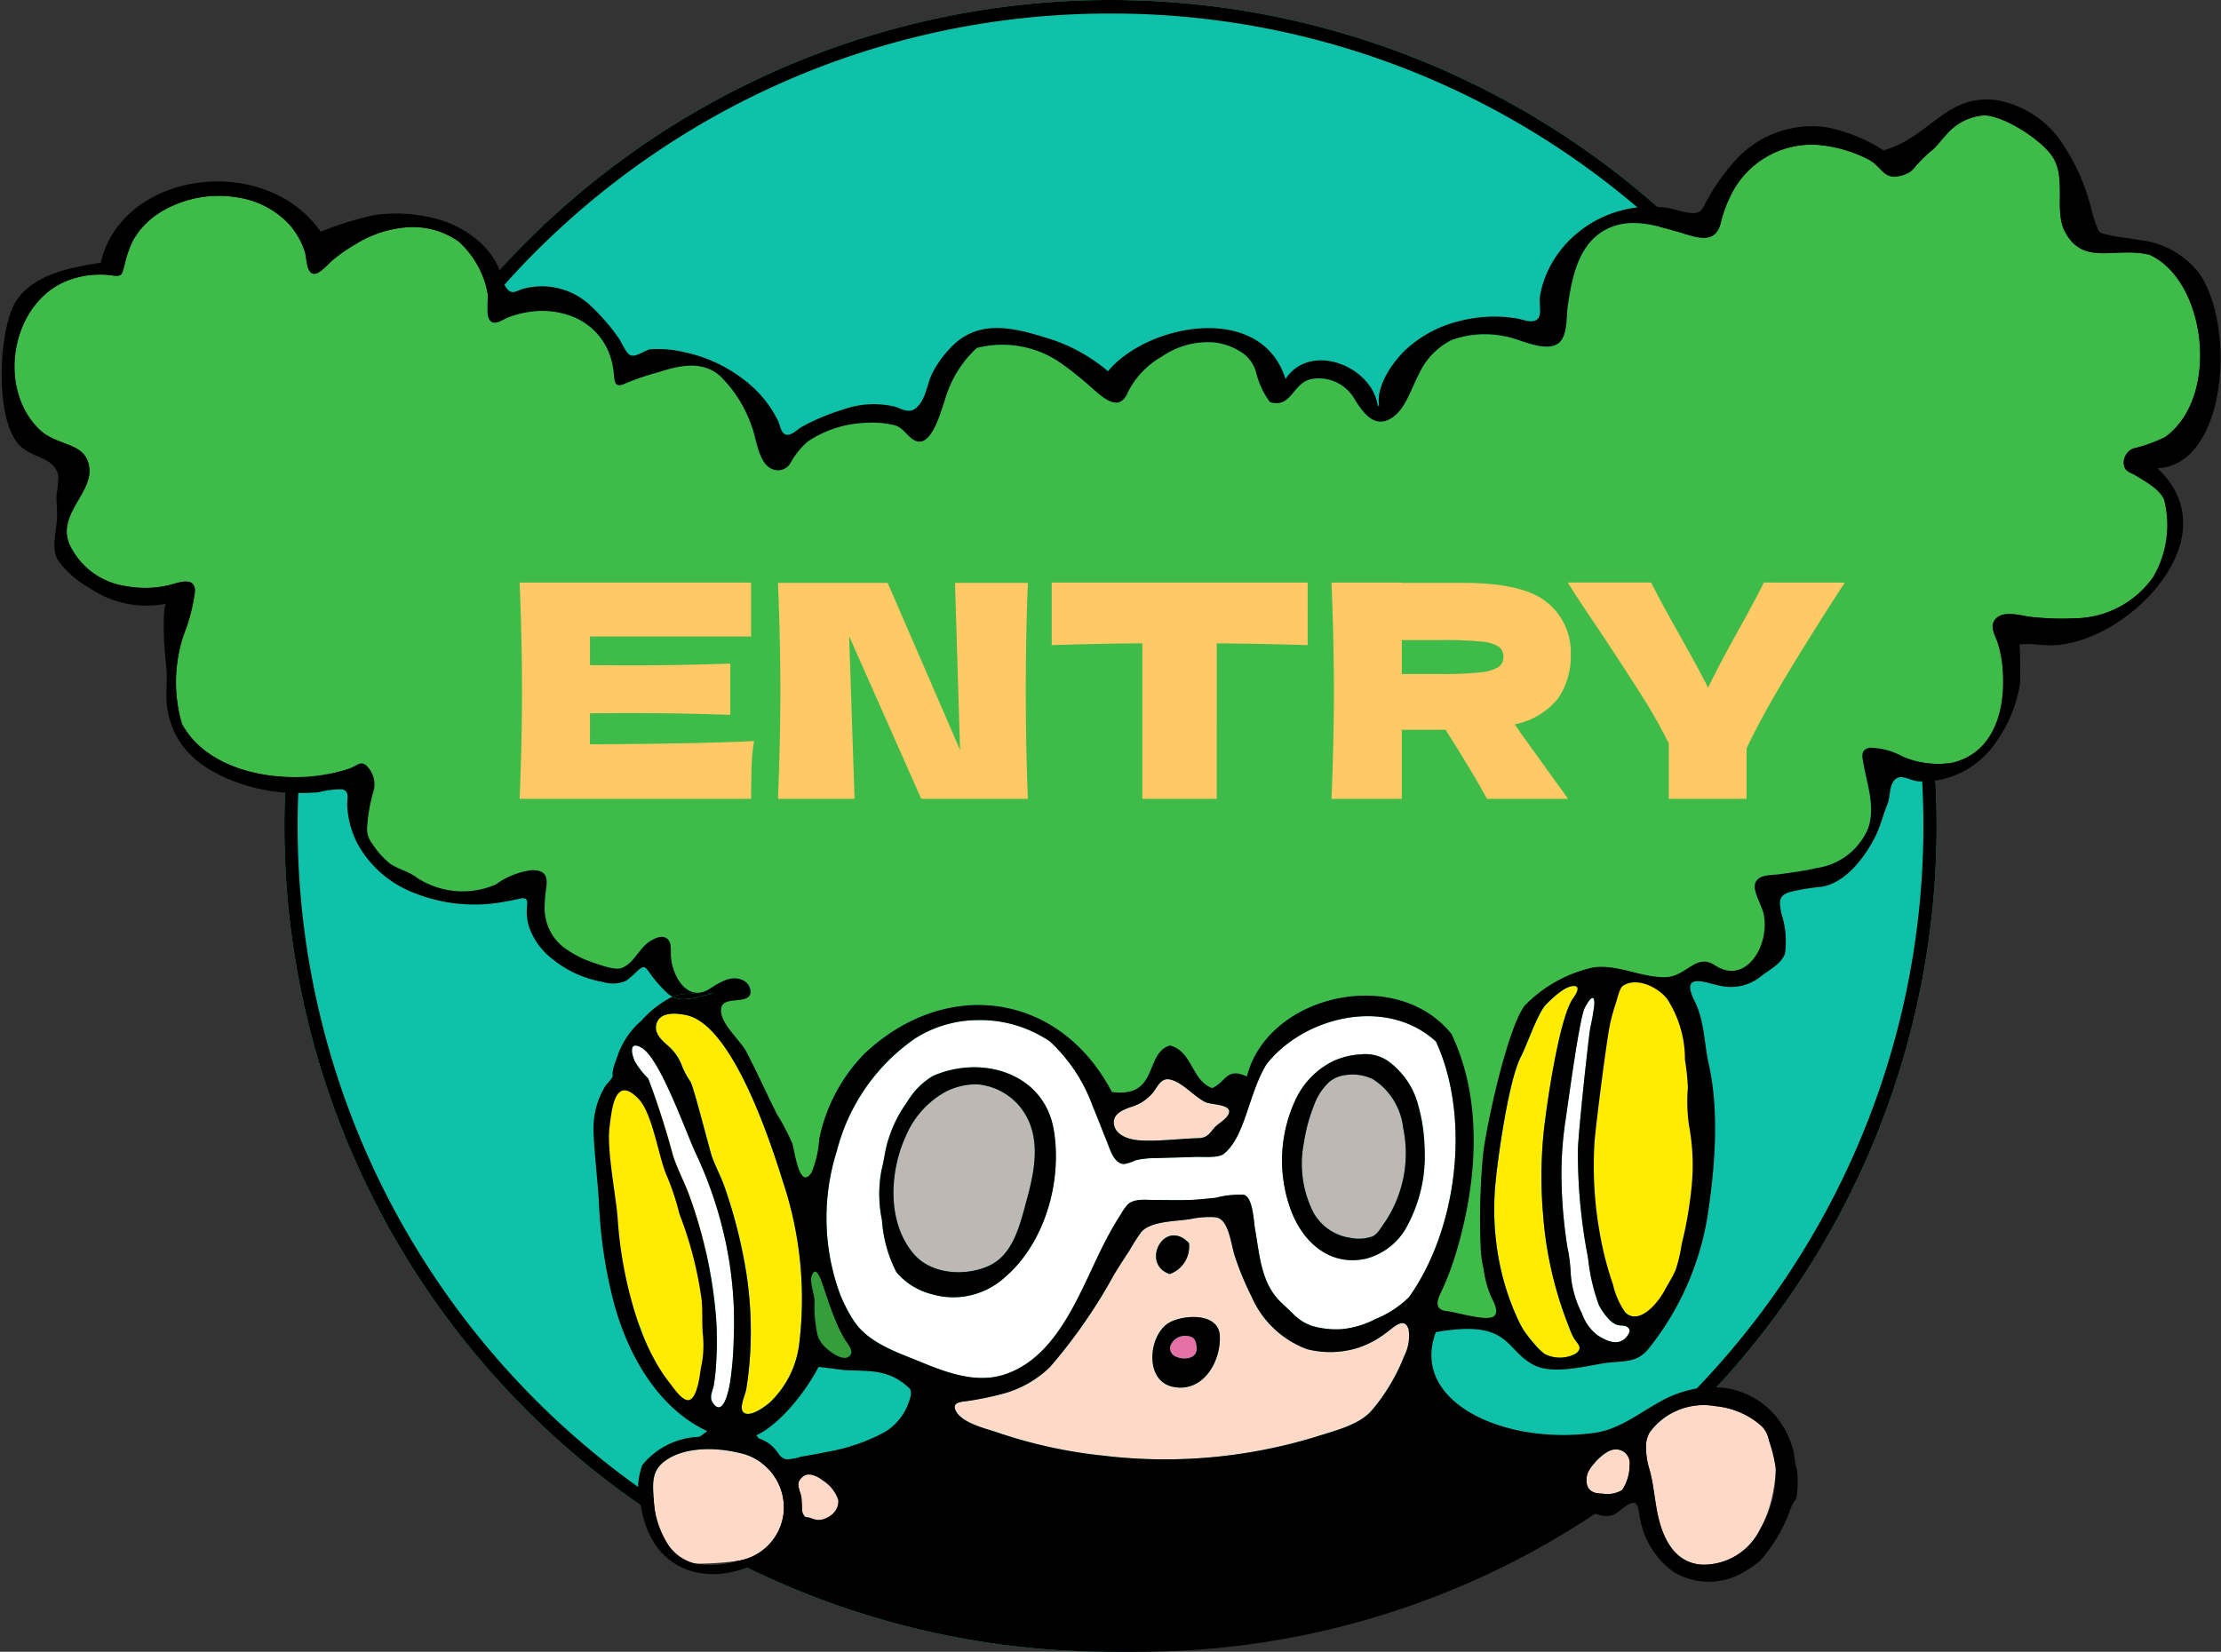 <svg xmlns="http://www.w3.org/2000/svg" xmlns:xlink="http://www.w3.org/1999/xlink" width="164" height="122" viewBox="0 0 164 122"><rect x="0" y="0" width="164" height="122" fill="#333333" stroke="none"/><defs><clipPath id="a"><rect width="164" height="122" transform="translate(1732 6137)" fill="#fff"/></clipPath><clipPath id="b"><path d="M-20462.7,4736.3c-1.406,1.527-1.734,3.962-.414,7.14s11.309,6.521,11.309,6.521l32.73-5.985s24.807,3.963,25.094,3.963,10.154.825,10.318.825,4.127-2.559,4.127-2.559l1.32-3.508-.328-1.981s.537-1.032,0-3.921a18.257,18.257,0,0,0-1.488-4.705l-1.939-1.362-.74-.7,2.68-16.757-1.939-7.058s9-6.934,9.039-7.388,6.77-10.359,6.895-10.4,4.211-2.642,4.211-2.642,14.154-11.474,14.154-11.763,3.344-4.458,3.344-4.458l1.238-6.727-2.062-5.9s-.994-12.629-1.9-13.744-2.807-2.023-5.488-3.1-5.736-1.65-8.215-2.889-.576-.7-3.424-1.527-2.064-1.238-4.584-.991a10.35,10.35,0,0,0-4.209.991c-2.146.784-4.994,1.485-5.16,1.527s-11.35,1.4-11.475,1.94a4.614,4.614,0,0,1-1.07,2.105,35.649,35.649,0,0,0-3.756,1.733c-1.486.867-4.334,1.816-4.707,2.972s.041,1.279-.988,2.063-6.482,2.1-6.482,2.1,1.443-.825-1.691-.33a59.248,59.248,0,0,1-8.254.784c-2.436.042-.785-.5-4.623,0s-10.2,1.816-10.2,1.816a5.514,5.514,0,0,1-.783-.33c-.289-.165-9.123-.454-10.236.33s-6.273,2.271-7.3,2.56-5.986,1.073-6.109,1.032a4.8,4.8,0,0,1-2.23-1.032,11.207,11.207,0,0,0-1.359-1.4c-.207-.166-11.516-6.811-12.055-6.852s-4.373-.5-4.951-1.031a19.471,19.471,0,0,0-2.436-1.486c-.578-.372-.867-.537-.867-.537s-15.848-3.179-17.211-2.642-5.406.785-8.543,1.4-5.49,1.074-6.441,1.981a6.98,6.98,0,0,0-1.691,3.8,12.235,12.235,0,0,0-.328,3.962,11,11,0,0,1,0,2.353c.08.619-.33-.619,0,1.445a117.111,117.111,0,0,0,2.723,11.68,51.96,51.96,0,0,0,4.088,8.337,12.133,12.133,0,0,0,1.566,2.518,26.983,26.983,0,0,1,2.479,2.1c.039.207-.207-.042,0,.949a7.18,7.18,0,0,0,.988,2.271c.125.124,12.879,11.267,13,11.474a7.423,7.423,0,0,0,2.23,2.931c1.57,1.2,4.666,1.61,5.121,1.733a39.929,39.929,0,0,1,4.248,1.445,25.174,25.174,0,0,0,4.582,1.362c1.363.289,4.459.454,4.828.949s-1.113,9.245-1.113,9.245.5,5.655.5,6.026a28.182,28.182,0,0,0,0,4.21c.207,1.032,3.26,9.617,3.26,9.617l1.65,1.981a18.242,18.242,0,0,1,2.313.7C-20461.418,4735.6-20462.7,4736.3-20462.7,4736.3Z" transform="translate(20514.049 -4634.612)" fill="none" stroke="#707070" stroke-width="1"/></clipPath></defs><g transform="translate(-1732 -6137)" clip-path="url(#a)"><g transform="translate(6166 -6654)"><path d="M61,0A61,61,0,1,1,0,61,61,61,0,0,1,61,0Z" transform="translate(-4413 12791)" fill="#10c1a9"/><path d="M61,1A59.715,59.715,0,0,0,27.454,11.246a60.178,60.178,0,0,0-21.739,26.4,59.92,59.92,0,0,0,5.532,56.9,60.178,60.178,0,0,0,26.4,21.739,59.92,59.92,0,0,0,56.9-5.532,60.178,60.178,0,0,0,21.739-26.4,59.92,59.92,0,0,0-5.532-56.9,60.178,60.178,0,0,0-26.4-21.739A59.623,59.623,0,0,0,61,1m0-1A61,61,0,1,1,0,61,61,61,0,0,1,61,0Z" transform="translate(-4413 12791)"/><path d="M-4.633,2V-2.944H61.889v3.3a60.716,60.716,0,0,1-34.522,10.7A60.72,60.72,0,0,1-4.633,2Z" transform="translate(-4377.367 12901.944)"/><g transform="translate(-4437 12796)" clip-path="url(#b)"><g transform="translate(3.128 2.348)"><path d="M247.794,451.475c-.142-.491-.007-.551-.074-1.119-.065-.539.07-.692-.186-1.249a15.284,15.284,0,0,0-1.456-2.374c-.839-1.111-2.968-1.442-3.21-3-.1-.63-.2,1.039-.23,1.14-.255.925-1.116,2.153-1.037,3.095.246,2.916.375,5.883.883,8.774a32.071,32.071,0,0,0,2.069,6.333,17.691,17.691,0,0,0,2.466,4.861c1.22,1.477,1.715,1.2,2.116-.421a18.731,18.731,0,0,0,.525-3.994c.046-1.727-.568-3.508-.452-5.165a7.619,7.619,0,0,0-.09-3.463c-.169-.483-.192-.981-.363-1.491-.217-.657-.73-1.238-.918-1.794C247.821,451.561,247.805,451.516,247.794,451.475Z" transform="translate(-197.366 -372.292)" fill="#ffec00"/><path d="M311.911,440.009c-3.72-3.394-9.85-1.787-12.539,1.717-1.338,2.225-1.537,5.3-3.133,6.582-.4.323-1.6.2-2.085.223-.991.04-1.984.051-2.977.094a5.831,5.831,0,0,0-1.458.158,3,3,0,0,1-.835.272c-.752-.014-1.036-1.076-1.266-1.641-.358-.881-.691-1.774-1.062-2.649a12.139,12.139,0,0,0-3.139-4.755,9.172,9.172,0,0,0-5.328-1.581,8.709,8.709,0,0,0-4.585,1.324,14.44,14.44,0,0,0-5.818,8.313,16.363,16.363,0,0,0,.229,10.61,11.371,11.371,0,0,0,.993,1.93c1.1,1.711,3.324,2.392,5.1,3.129,1.855.769,3.985,1.522,5.991.889,4.2-1.328,5.771-6.622,7.638-10.12.314-.586.642-1.167,1.007-1.722a3.983,3.983,0,0,1,.529-.748c.487-.439,1.338-.321,1.931-.319.787,0,1.574.016,2.362.007.72-.009,1.45-.1,2.166-.164a7.221,7.221,0,0,1,2.075-.231c.7.153.742,1.933.86,2.59.317,1.787.424,3.733,1.693,5.136.331.365.736.688,1.078,1.045a3.661,3.661,0,0,0,1.366.9,6.337,6.337,0,0,0,2.259.258,6.813,6.813,0,0,0,2.507-.754,7.512,7.512,0,0,0,2.446-1.6C313.546,453.8,314.473,445.571,311.911,440.009Zm-31.854,17.433a5.649,5.649,0,0,1-5.375,1.228,5.045,5.045,0,0,1-2.56-1.566c-.026-.036-.053-.072-.078-.109A9.831,9.831,0,0,1,271,453.2a9.463,9.463,0,0,1-.031-3.706c.2-.761.267-1.57.525-2.313a9.3,9.3,0,0,1,1.356-2.691,5.435,5.435,0,0,1,1.9-1.931c3.6-1.6,8.249-.248,8.942,4.03C284.314,450.366,283.021,454.923,280.057,457.442Zm29.7-3.739a4.816,4.816,0,0,1-2.969,2.332c-2.68.622-4.71-1.2-5.591-3.609a10.6,10.6,0,0,1,.4-8.218,5.968,5.968,0,0,1,2.736-2.753,5.583,5.583,0,0,1,2.049-.5,2.958,2.958,0,0,1,1.948.458,4.81,4.81,0,0,1,.7.588,5.755,5.755,0,0,1,1.582,2.728,12.624,12.624,0,0,1,.468,3.091A10.89,10.89,0,0,1,309.752,453.7Z" transform="translate(-206.009 -370.43)" fill="#fff"/><path d="M325.467,445.033a3.436,3.436,0,0,0-2.1-.3,2.191,2.191,0,0,0-1.141.5,4.269,4.269,0,0,0-1.128,1.739,12.357,12.357,0,0,0-.745,2.763,7.982,7.982,0,0,0,.717,5.163,3.738,3.738,0,0,0,2.73,1.849,3.086,3.086,0,0,0,1.628-.111c.393-.194.634-.678.887-1.02a9.134,9.134,0,0,0,1.369-6.988A4.931,4.931,0,0,0,325.467,445.033Z" transform="translate(-224.205 -372.668)" fill="#bdb8b3"/><path d="M280.567,445.776a5.055,5.055,0,0,0-2.2.493,6.664,6.664,0,0,0-3.009,3.255c-1.244,2.648-1.459,6.442.557,8.786,1.3,1.516,3.793,1.652,5.5.889l.105-.049c1.667-.8,2.176-2.81,2.628-4.451.5-1.829,1.038-3.9.416-5.773A4.568,4.568,0,0,0,280.567,445.776Z" transform="translate(-208.567 -373.037)" fill="#bdb8b3"/><path d="M301.043,449.72c1.423.087,2.913-.125,4.337-.163.583-.014.779-.288,1.127-.722.3-.378.979-.666,1.122-1.143.193-.647-1.348-.593-1.749-.8-.857-.429-1.67-1.457-2.6-1.668a.8.8,0,0,0-.286-.015c-.455.067-.678.584-.957.956a3.367,3.367,0,0,1-1.755,1.12c-.591.218-1.309.544-1.136,1.309C299.324,449.412,300.342,449.676,301.043,449.72Z" transform="translate(-216.999 -372.843)" fill="#fcdac7"/><path d="M347.3,459.98a28.014,28.014,0,0,1-1.931-8.366,32.8,32.8,0,0,1,.035-5.948c.175-1.75,1.135-8.6,2.205-10.034.2-.271.609-.939-.049-.872s-1.522.916-1.968,1.359c-.607.609-1.45,3.087-1.851,3.845-.9,1.7-1.7,7.39-1.879,9.3a20.1,20.1,0,0,0,.6,7.25,18.243,18.243,0,0,0,.887,2.5,8.9,8.9,0,0,0,.6,1.186,11.2,11.2,0,0,0,.815,1.036,4.392,4.392,0,0,0,.695.677l.027.019a2.458,2.458,0,0,0,2.323-.038c.5-.408.152-.669-.118-1.047A4.324,4.324,0,0,1,347.3,459.98Z" transform="translate(-231.555 -369.276)" fill="#ffec00"/><path d="M359.759,490.337c.435,1.614,1.331,3.113,3.158,3.208a4.646,4.646,0,0,0,4.292-2.634,9.37,9.37,0,0,0,.968-2.847,11.344,11.344,0,0,0,.184-1.627,8.761,8.761,0,0,0-.538-2.184c-.192-.891-.515-1.049-1.254-1.508a6.5,6.5,0,0,0-2.676-.91,4.923,4.923,0,0,0-4.844,1.937,1.991,1.991,0,0,0-.278.9,5.7,5.7,0,0,0,.275,1.9C359.383,487.806,359.427,489.1,359.759,490.337Z" transform="translate(-237.357 -385.33)" fill="#fcdac7"/><path d="M353.317,489.988a2.143,2.143,0,0,0,1.419-.267,3.264,3.264,0,0,0,.553-1.808,1.013,1.013,0,0,0-1.1-1.19c-.656.034-1.56.972-1.9,1.541a1.41,1.41,0,0,0-.182.665C352.08,489.774,352.6,489.986,353.317,489.988Z" transform="translate(-235.084 -387.013)" fill="#fcdac7"/><path d="M354.132,460.382c-.175-.119-.52-.061-.726-.136a1.543,1.543,0,0,1-.616-.43,4.6,4.6,0,0,1-.726-1.028,14.248,14.248,0,0,1-.8-3.466,40.692,40.692,0,0,1-.754-7.9c0-1.189.732-7.909.909-9.087a15.528,15.528,0,0,0,.306-1.753c.04-1.041-.512-.141-.713.262-.412.827-1.273,7.394-1.418,8.311a26.521,26.521,0,0,0-.29,4.621,35.928,35.928,0,0,0,.422,4.679,11.863,11.863,0,0,1,.254,2,7.593,7.593,0,0,0,.827,2.94,3.454,3.454,0,0,0,1.113,1.588c.684.462,1.659.914,2.255.053C354.368,460.759,354.41,460.571,354.132,460.382Z" transform="translate(-234.127 -369.733)" fill="#fff"/><path d="M348.788,538.045c-1.016.074-3.121-.448-3.9.171-1.537,1.224,1.269,2.284,2.006,2.736,1,.613,3.839,3.7,5.046,2.166.032-.041.065-.086.1-.131.345-.548.235-1.425.459-2.03.26-.71.808-1.2.339-1.969C352.033,537.663,350.077,537.949,348.788,538.045Z" transform="translate(-232.467 -404.483)" fill="#b16222"/><path d="M333.544,347.441c-2.5-.644-4.905.878-6.268-1.718-.806-1.537.1-3.818-.855-5.437-.756-1.287-3.685-3.162-5.129-3.149a4.025,4.025,0,0,0-2.786,1.443c-.343.352-.622.767-.991,1.088a10.191,10.191,0,0,0-1.275,1.236,1.663,1.663,0,0,1-.95.65c-1.463.447-1.477-.674-2.6-1.2a9.948,9.948,0,0,0-3.679-1.039,6.639,6.639,0,0,0-6.366,3.647,9.577,9.577,0,0,0-.784,2.116c-.427,1.744-1.983.983-3.274.62-1.622-.455-3.3-.964-4.936-.258-2.269.981-2.774,3.612-3.091,5.811-.112.777.015,2.3-.759,2.77-1.018.624-2.852-.411-3.911-.569a7.176,7.176,0,0,0-3.92.287,5.227,5.227,0,0,0-2.4,2.516c-.547,1.015-.972,2.55-1.975,3.21-1.277.843-2.108-.319-2.734-1.3a3.04,3.04,0,0,0-3.148-1.564c-1.477.214-1.5,2.207-3.135,1.717a6.068,6.068,0,0,1-1.016-2.168,2.559,2.559,0,0,0-1.154-1.562,4.6,4.6,0,0,0-1.944-.687,5.966,5.966,0,0,0-3.853,1.036,6.246,6.246,0,0,0-2.51,2.614c-.613,1.494-1.692.577-2.574-.2a25.574,25.574,0,0,0-2.2-1.789,7.576,7.576,0,0,0-6.4-1.253,8.31,8.31,0,0,0-2.359,3.866c-.267.727-.93,3.371-2.075,3.024-.64-.194-.906-.993-1.653-1.188a7.4,7.4,0,0,0-2.208-.167,8.221,8.221,0,0,0-4.151,1.352,5.656,5.656,0,0,0-1.345,1.657,1.068,1.068,0,0,1-1.244.431c-1.116-.356-1.224-2.293-1.613-3.243a9.518,9.518,0,0,0-2.324-3.672c-1.351-1.176-3.073-.749-4.612-.248a17.953,17.953,0,0,0-2.313.785c-.986.475-.829-.224-.958-1.066a5.28,5.28,0,0,0-.53-1.649,4.77,4.77,0,0,0-2.315-2.135,6.141,6.141,0,0,0-3.265-.422,7.3,7.3,0,0,0-1.628.412c-.283.106-.786.457-1.1.39-.743-.161-.3-1.68-.446-2.257a6.91,6.91,0,0,0-2.111-3.722,5.845,5.845,0,0,0-3.747-1.064,8.316,8.316,0,0,0-3.843,1.233,12.185,12.185,0,0,0-1.725,1.192c-.293.246-.972,1.07-1.41,1.012-.551-.074-.505-1.2-.646-1.628a5.713,5.713,0,0,0-1.145-2.01,6.526,6.526,0,0,0-3.861-2.006,8.266,8.266,0,0,0-5.7,1.122,5.875,5.875,0,0,0-1.96,2.016,7.711,7.711,0,0,0-.62,1.741c-.215.781-.154,1.005-.956.885a6.672,6.672,0,0,0-3.172.343c-4.237,1.555-5.394,7.913-2.2,11.027,1.344,1.31,3.482.887,3.7,2.862.212,1.885-2.473,3.508-1.424,5.723a5.446,5.446,0,0,0,4.172,3,7.681,7.681,0,0,0,3.023-.052c.734-.163,2-.748,2.031.4a13.035,13.035,0,0,1-.814,3.192,11,11,0,0,0-.149,6.629c1.366,2.528,4.348,3.631,7.056,3.875a13.427,13.427,0,0,0,4.33-.3q.488-.118.966-.278c.617-.209.883-.694,1.408-.063a1.923,1.923,0,0,1,.414,1.615,12.578,12.578,0,0,0-.508,2.854,1.773,1.773,0,0,0,.383,1.149,6.36,6.36,0,0,0,1.286,1.453c.647.442,1.435.6,2.053,1.086a6.177,6.177,0,0,0,5.776.474,5.771,5.771,0,0,1,2.645-1.06c1.037-.009,1.228.445,1.07,1.417a10.342,10.342,0,0,0-.1,1.292,3.644,3.644,0,0,0,1.763,3.236,7.372,7.372,0,0,0,1.749.858c.483.164,1.691.624,2.184.422.852-.352,1.188-1.261,1.868-1.817.306-.251.908-.6,1.319-.441.5.2.431.832.436,1.256.022,1.46,1.153,3.563,2.787,2.583.725-.435,1.566-1.07,2.452-.711.367.148.8.547.647.937-.254.665-2.226.158-2.386,1.106-.184,1.075,1.6,2.363,2.085,3.293.449.862.853,1.747,1.267,2.627.207.439.416.879.634,1.313a3.172,3.172,0,0,1,.313.614c.045.187-.055.387,0,.576.118.381.609.6.808.917a3.215,3.215,0,0,1,.155.413,2.73,2.73,0,0,1,.171.608,16.546,16.546,0,0,1,.314,2.419c.568.144,1.014.556,1.493,0a4.922,4.922,0,0,0,.821-1.85,17.149,17.149,0,0,0,.338-2.421,4.933,4.933,0,0,1,.133-.991,6.707,6.707,0,0,1,.679-2.157,9.956,9.956,0,0,1,1.613-1.976c6.053-5.663,14.4-4.471,18.236,2.862,3.49.458,2.388-2.84,4.274-3.434,1.682.409,1.6,2.588,3.134,3.148,1.051-.456,1.019-1.557,2.564-.858,1.517-6.022,11.006-8.226,15.1-3.148,2.409,5,1.88,11.2.283,16.367a19.944,19.944,0,0,1-1.225,2.95,1.244,1.244,0,0,0,.545,1.821,1.136,1.136,0,0,0,1.184-.287c.232-.25,2.551.8,3.015.624.138-.051-.47-1.386-.319-1.411.945-.161-.5-.125-.435-1.122a26.8,26.8,0,0,0,.058-2.716c-.027-.709-.035-1.363-.117-2.053a13.066,13.066,0,0,1-.231-1.693,10.2,10.2,0,0,1,.03-2.06,13.022,13.022,0,0,0,.435-2.348c.057-1.275-.408-2.9.107-4.073.525-1.195.864-2.461,1.5-3.612.331-.6.379-1.321.744-1.894a6.265,6.265,0,0,1,1.08-1.061,4.864,4.864,0,0,1,1.684-1.366,9.973,9.973,0,0,0,2.214-.827c.377-.235.718.211,1.17.12a5.272,5.272,0,0,1,1.829.308,19.734,19.734,0,0,0,2.524.588c.692.006,1.393-1.418,2.08-1.278s1.148.668,1.765.862a3.014,3.014,0,0,0,1.807-.351c.707-.29,1.641-.677,1.765-1.525a8.9,8.9,0,0,0-.448-2.857c-.138-.588-.752-1.587-.637-2.138.161-.781,1.284-.68,1.867-.764.906-.128,1.815-.24,2.7-.454a4.853,4.853,0,0,0,3.79-2.919c.555-1.557-.054-3.174-.328-4.727-.1-.555-.273-1.069.436-1.238a5.184,5.184,0,0,1,2.392.617,6.5,6.5,0,0,0,3.768.483c3.049-.757,3.874-3.9,3.693-6.693a8.2,8.2,0,0,0-.414-2.257c-.18-.5-.544-1.086-.185-1.584.567-.79,1.948-.3,2.72-.225a20.2,20.2,0,0,0,3.112.1,7.182,7.182,0,0,0,5.891-3.083,7.635,7.635,0,0,0,.794-5.656c-.319-.794-1.392-1.364-2.083-1.795-.414-.259-.829-.271-.907-.854a1.147,1.147,0,0,1,.707-1.157,11.238,11.238,0,0,0,2.344-.841C338.773,357.937,337.712,349.354,333.544,347.441Z" transform="translate(-174.932 -335.958)" fill="#3ebb49"/><path d="M358.915,434.473c-.542-.148-1.082-.285-1.62-.443a2.906,2.906,0,0,0-2.381-.057c-.277.172-.47,1.024-.576,1.31a14.471,14.471,0,0,0-.46,1.506c-.273,1.087-1.207,7.823-1.288,8.936a26.174,26.174,0,0,0,.47,7.016A22.694,22.694,0,0,0,354.1,456.4a5.782,5.782,0,0,0,1,2.1,1.07,1.07,0,0,0,.588.3c1.087.16,2.235-1.215,2.658-1.95.292-.507.652-1.007.9-1.532a10.988,10.988,0,0,0,.5-1.965,27.511,27.511,0,0,0,.835-4.514,14.765,14.765,0,0,0-.236-4.4c-.208-.962.14-7.468-.131-8.409A1.9,1.9,0,0,0,358.915,434.473Z" transform="translate(-235.229 -368.927)" fill="#ffec00"/><path d="M248.647,440.192a3.59,3.59,0,0,1,1.076,1.551,6.06,6.06,0,0,0,.62,1.142c.252.445,1.419,5.086,1.591,5.557.282.764.671,1.477.938,2.255a36.6,36.6,0,0,1,1.618,6.5,28.174,28.174,0,0,1,.265,5.574,26.267,26.267,0,0,1-.3,2.825c-.064.395-.537,1.329-.223,1.681a.378.378,0,0,0,.152.1c.514.192,1.443-.5,1.8-.8a7.162,7.162,0,0,0,2.185-4.347,27.38,27.38,0,0,0-1.219-12.02c-.907-2.922-3.708-11.523-7.111-12.252-.737-.158-2.01-.281-2.228.7C247.665,439.321,248.207,439.811,248.647,440.192Z" transform="translate(-199.479 -370.335)" fill="#ffec00"/><path d="M284.469,476.582a35.616,35.616,0,0,0,7.778,1.7,38.068,38.068,0,0,0,15.736-1.406c1.319-.425,3.134-.842,4.068-1.909.082-.095.163-.19.242-.287a14.306,14.306,0,0,0,2.178-3.752,3.274,3.274,0,0,0,.325-1.966c-.3-1.047-1.2-.061-1.7.277a7.008,7.008,0,0,1-1.988,1.062,6.886,6.886,0,0,1-3.831.109,7.2,7.2,0,0,1-4.077-3.88,21.409,21.409,0,0,1-1.231-2.973c-.269-.789-.42-2.5-1.212-2.826a1.768,1.768,0,0,0-.567-.073,6.61,6.61,0,0,0-1.448.138c-1.015.189-2.961.125-3.689.971a15.245,15.245,0,0,0-.894,1.4c-.389.578-.761,1.167-1.124,1.759a39.087,39.087,0,0,1-4.72,6.807,7.941,7.941,0,0,1-3.57,2,22.877,22.877,0,0,1-2.433.5c-.463.082-1.25.051-.98.684C281.745,475.872,283.606,476.283,284.469,476.582Zm14.109-14a2.151,2.151,0,0,1-1.425,2.29C294.968,464.126,296.75,460.685,298.578,462.578Zm-1.667,6.02c.922-.725,3.868-1.01,3.946.849.078,1.9-1.236,4.205-3.459,3.751C295.342,472.776,295.564,469.654,296.911,468.6Z" transform="translate(-210.912 -378.117)" fill="#fcdac7"/><path d="M251.33,464.735a14.9,14.9,0,0,1-.18,1.768c-.072.389-.312.813-.149,1.184a.607.607,0,0,0,.049.094c.8,1.236,1.227-1.009,1.3-1.473a24.742,24.742,0,0,0,.267-3.206,28.423,28.423,0,0,0-.578-7.086,30.053,30.053,0,0,0-2.176-6.526c-.687-1.4-2.647-7.082-4.036-7.892-.938-.547-.783.378-.522.979a6.055,6.055,0,0,0,1,1.288,57.981,57.981,0,0,1,1.836,5.706c.35,1.063.891,2.037,1.258,3.091a34.44,34.44,0,0,1,1.914,8.807A24.014,24.014,0,0,1,251.33,464.735Z" transform="translate(-198.564 -371.555)" fill="#fff"/><path d="M248.4,493.769a2.148,2.148,0,0,0,2.233,1.375,22.4,22.4,0,0,0,3.1-.207,4.015,4.015,0,0,0,3.392-3.728,4.127,4.127,0,0,0-3.331-4.254c-1.719-.416-4.19-.471-5.621.745-.89.756-.7,1.819-.642,2.888A7.878,7.878,0,0,0,248.4,493.769Z" transform="translate(-199.371 -387.001)" fill="#fcdac7"/><path d="M260.875,536.362c-1.226-.487-1.138.925-1.348,1.634-.258.859-.482,1.728-.683,2.6s-.79,1.509-.7,2.456a1.638,1.638,0,0,0,1.109-.379,8.189,8.189,0,0,0,.88-1.875,16.308,16.308,0,0,0,.637-1.624C260.991,538.577,261.813,536.735,260.875,536.362Z" transform="translate(-203.01 -403.921)" fill="#bdb8b3"/><path d="M266.086,472.22c.287.327,1.562,1.408,2.018.7.216-.334-.265-.846-.427-1.116a11.118,11.118,0,0,1-.759-1.576c-.341-.84-.616-1.7-.907-2.56-.1-.3-.468-1.352-.761-.625-.19.477.151,1.349.194,1.853a9.837,9.837,0,0,0,.237,2.656A2.137,2.137,0,0,0,266.086,472.22Z" transform="translate(-205.42 -380.209)" fill="#369e38"/><path d="M269.664,536.895c-.817-.386-3.092.282-3.979.252a1.736,1.736,0,0,0-1.111.288,1.534,1.534,0,0,0-.518.709c-.238.61-.475,1.221-.723,1.827a6.144,6.144,0,0,0-.372,2.01c.981-.511,2.28-.622,3.178-1.271.576-.418,1.093-1.251,1.741-1.522C268.49,538.933,270.84,537.448,269.664,536.895Z" transform="translate(-204.659 -404.096)" fill="#b16222"/><path d="M305.914,475.548c.606.255,1.529.088,1.471-.676-.039-.5-.136-.833-.686-.887a1.156,1.156,0,0,0-.135-.007,1.134,1.134,0,0,0-1.142.781A.686.686,0,0,0,305.914,475.548Z" transform="translate(-219.145 -382.663)" fill="#e470a5"/><path d="M266.582,488.721a.9.9,0,0,0-.926.018c-.569.246-1.555.341-1.861.983-.153.322.132.863.184,1.19a8.011,8.011,0,0,0,.118,1.5c.265-.167.677.086.947.13a1.492,1.492,0,0,0,.775-.034,4.735,4.735,0,0,0,.9-.554C266.925,491.574,267.087,488.943,266.582,488.721Z" transform="translate(-204.928 -387.654)" fill="#fcdac7"/><g transform="translate(0 0)"><path d="M251.33,464.735a14.9,14.9,0,0,1-.18,1.768c-.072.389-.312.813-.149,1.184a.607.607,0,0,0,.049.094c.8,1.236,1.227-1.009,1.3-1.473a24.742,24.742,0,0,0,.267-3.206,28.423,28.423,0,0,0-.578-7.086,30.053,30.053,0,0,0-2.176-6.526c-.687-1.4-2.647-7.082-4.036-7.892-.938-.547-.783.378-.522.979a6.055,6.055,0,0,0,1,1.288,57.981,57.981,0,0,1,1.836,5.706c.35,1.063.891,2.037,1.258,3.091a34.44,34.44,0,0,1,1.914,8.807A24.014,24.014,0,0,1,251.33,464.735Z" transform="translate(-198.564 -371.555)" fill="none"/><path d="M249.414,463.3c0-.435,0-.869-.04-1.3a27.835,27.835,0,0,0-1.641-6.391,19.893,19.893,0,0,0-.873-2.681c-.675-1.377-1.07-4.723-2.17-5.854-1.722-1.775-1.95.734-2.124,2.1-.215,1.685.475,5.046.6,6.729a30.421,30.421,0,0,0,1.5,7.664,17.345,17.345,0,0,0,1.456,3.209,12.028,12.028,0,0,0,.906,1.327c.29.364.763,1.084,1.212,1.22.526.16.76-.763.86-1.144.126-.487.157-.991.27-1.479a7.883,7.883,0,0,0,.074-2.315C249.421,464.018,249.418,463.657,249.414,463.3Z" transform="translate(-197.684 -373.27)" fill="none"/><path d="M248.459,493.535a3.317,3.317,0,0,0,2.171,1.609,6.737,6.737,0,0,0,3.1-.207,4.015,4.015,0,0,0,3.392-3.728,4.127,4.127,0,0,0-3.331-4.254c-1.719-.416-4.19-.471-5.621.745-.89.756-.7,1.819-.642,2.888A6.915,6.915,0,0,0,248.459,493.535Z" transform="translate(-199.371 -387.001)" fill="none"/><path d="M260.875,536.362c-1.226-.487-1.138.925-1.348,1.634-.258.859-.482,1.728-.683,2.6s-.79,1.509-.7,2.456a1.638,1.638,0,0,0,1.109-.379,8.189,8.189,0,0,0,.88-1.875,16.308,16.308,0,0,0,.637-1.624C260.991,538.577,261.813,536.735,260.875,536.362Z" transform="translate(-203.01 -403.921)" fill="none"/><path d="M351.486,541.045c.045-.507.058-.914-.44-1.2a5.379,5.379,0,0,0-2.164-.294c-.706-.059-1.9-.279-2.515.21-.556.443,1.038,1.087,1.282,1.2a9.492,9.492,0,0,1,1.068.815c.44.309.622.464,1.069.767s1.608,1.6,1.9.761c.2-.559-.248-1.368-.224-1.952C351.47,541.257,351.476,541.154,351.486,541.045Z" transform="translate(-233.086 -405.011)" fill="none"/><path d="M269.185,537.45c-.817-.386-2.613-.115-3.5-.144a1.736,1.736,0,0,0-1.111.288,1.533,1.533,0,0,0-.518.709c-.238.61-.475,1.221-.723,1.827a6.144,6.144,0,0,0-.372,2.01,24.341,24.341,0,0,0,3.025-1.625,8.914,8.914,0,0,1,1.7-1.19C268.3,539.07,270.361,538,269.185,537.45Z" transform="translate(-204.659 -404.255)" fill="none"/><path d="M248.647,440.192a3.59,3.59,0,0,1,1.076,1.551,6.06,6.06,0,0,0,.62,1.142c.252.445,1.419,5.086,1.591,5.557.282.764.671,1.477.938,2.255a36.6,36.6,0,0,1,1.618,6.5,28.174,28.174,0,0,1,.265,5.574,26.267,26.267,0,0,1-.3,2.825c-.064.395-.537,1.329-.223,1.681a.378.378,0,0,0,.152.1c.514.192,1.443-.5,1.8-.8a7.162,7.162,0,0,0,2.185-4.347,27.38,27.38,0,0,0-1.219-12.02c-.907-2.922-3.708-11.523-7.111-12.252-.737-.158-2.01-.281-2.228.7C247.665,439.321,248.207,439.811,248.647,440.192Z" transform="translate(-199.479 -370.335)" fill="none"/><path d="M259.045,482.52l.188.231a2.708,2.708,0,0,1,1.467,1.154.923.923,0,0,0,.512.375,2.927,2.927,0,0,0,1.083-.173c.6-.115,1.2-.2,1.809-.339a14.012,14.012,0,0,0,4.413-1.486,4.152,4.152,0,0,0,1.648-1.869c.142-.339.431-1,.212-1.331a4.554,4.554,0,0,0-1.325-.922,5.087,5.087,0,0,0-1.608-.374c-.6-.054-1.213-.049-1.819-.078-.2-.011-1.975-.262-1.99-.234C262.565,479.51,260.7,481.747,259.045,482.52Z" transform="translate(-203.322 -383.856)" fill="none"/><path d="M266.086,472.22c.287.327,1.562,1.408,2.018.7.216-.334-.265-.846-.427-1.116a11.118,11.118,0,0,1-.759-1.576c-.341-.84-.616-1.7-.907-2.56-.1-.3-.468-1.352-.761-.625-.19.477.151,1.349.194,1.853a9.837,9.837,0,0,0,.237,2.656A2.137,2.137,0,0,0,266.086,472.22Z" transform="translate(-205.42 -380.209)" fill="none"/><path d="M355.516,540.242a7.278,7.278,0,0,0-.147,1.462,3.783,3.783,0,0,0,.26,1.674c.132.321,1.421,2.479,1.786,1.52a.487.487,0,0,0,.022-.092,4.671,4.671,0,0,0-.227-1.1,4.356,4.356,0,0,1,.234-1.865c.138-.472.424-1.082-.018-1.481S355.748,539.493,355.516,540.242Z" transform="translate(-236.196 -405.145)" fill="none"/><path d="M275.529,483.994c.1.153-.968.891-1.088.965a7.835,7.835,0,0,1-1.58.69c-.706.235-2.774.359-2.26,1.647.236.593.979.314,1.469.271.837-.073,1.678-.119,2.519-.144,3.169-.1,6.347.1,9.51-.169.185-.015,1,.021,1.119-.114.092-.11.159-.175-.287-.285C282.4,486.231,277.191,486.536,275.529,483.994Z" transform="translate(-207.239 -386.082)" fill="none"/><path d="M284.469,476.582a35.616,35.616,0,0,0,7.778,1.7,38.068,38.068,0,0,0,15.736-1.406c1.319-.425,3.134-.842,4.068-1.909.082-.095.163-.19.242-.287a14.306,14.306,0,0,0,2.178-3.752,3.274,3.274,0,0,0,.325-1.966c-.3-1.047-1.2-.061-1.7.277a7.008,7.008,0,0,1-1.988,1.062,6.886,6.886,0,0,1-3.831.109,7.2,7.2,0,0,1-4.077-3.88,21.409,21.409,0,0,1-1.231-2.973c-.269-.789-.42-2.5-1.212-2.826a1.768,1.768,0,0,0-.567-.073,6.61,6.61,0,0,0-1.448.138c-1.015.189-2.961.125-3.689.971a15.245,15.245,0,0,0-.894,1.4c-.389.578-.761,1.167-1.124,1.759a39.087,39.087,0,0,1-4.72,6.807,7.941,7.941,0,0,1-3.57,2,22.877,22.877,0,0,1-2.433.5c-.463.082-1.25.051-.98.684C281.745,475.872,283.606,476.283,284.469,476.582Z" transform="translate(-210.912 -378.117)" fill="none"/><path d="M265.547,489.969c-.553-.429-1.37-.732-1.752.073-.153.322.132.863.184,1.19a6.9,6.9,0,0,1,.045.858c.041,1.38,2.711.939,2.672-.607a.8.8,0,0,0-.007-.082A2.751,2.751,0,0,0,265.547,489.969Z" transform="translate(-204.928 -387.974)" fill="none"/><path d="M353.317,489.988a2.143,2.143,0,0,0,1.419-.267,3.264,3.264,0,0,0,.553-1.808,1.013,1.013,0,0,0-1.1-1.19c-.656.034-1.56.972-1.9,1.541a1.41,1.41,0,0,0-.182.665C352.08,489.774,352.6,489.986,353.317,489.988Z" transform="translate(-235.084 -387.013)" fill="none"/><path d="M359.873,442.122a17.4,17.4,0,0,0-.217-2.047,8.169,8.169,0,0,0-1.316-4.491c-.671-.865-2.257-1.649-3.271-.959-.248.169-.422,1.007-.518,1.287a15.116,15.116,0,0,0-.413,1.48c-.245,1.068-1.085,7.686-1.157,8.78a28.152,28.152,0,0,0,.422,6.893,24.1,24.1,0,0,0,.938,3.6,5.929,5.929,0,0,0,.9,2.059.936.936,0,0,0,.528.3c.977.157,2.008-1.194,2.389-1.916.263-.5.586-.989.807-1.5a11.582,11.582,0,0,0,.454-1.931,29.059,29.059,0,0,0,.749-4.433,15.818,15.818,0,0,0-.211-4.322A12.5,12.5,0,0,1,359.873,442.122Z" transform="translate(-235.364 -369.142)" fill="none"/><path d="M301.043,449.72c1.423.087,2.913-.125,4.337-.163.583-.014.779-.288,1.127-.722.3-.378.979-.666,1.122-1.143.193-.647-1.348-.593-1.749-.8-.857-.429-1.67-1.457-2.6-1.668a.8.8,0,0,0-.286-.015c-.455.067-.678.584-.957.956a3.367,3.367,0,0,1-1.755,1.12c-.591.218-1.309.544-1.136,1.309C299.324,449.412,300.342,449.676,301.043,449.72Z" transform="translate(-216.999 -372.843)" fill="none"/><path d="M354.132,460.382c-.175-.119-.52-.061-.726-.136a1.543,1.543,0,0,1-.616-.43,4.6,4.6,0,0,1-.726-1.028,14.248,14.248,0,0,1-.8-3.466,40.692,40.692,0,0,1-.754-7.9c0-1.189.732-7.909.909-9.087a15.528,15.528,0,0,0,.306-1.753c.04-1.041-.512-.141-.713.262-.412.827-1.273,7.394-1.418,8.311a26.521,26.521,0,0,0-.29,4.621,35.928,35.928,0,0,0,.422,4.679,11.863,11.863,0,0,1,.254,2,7.593,7.593,0,0,0,.827,2.94,3.454,3.454,0,0,0,1.113,1.588c.684.462,1.659.914,2.255.053C354.368,460.759,354.41,460.571,354.132,460.382Z" transform="translate(-234.127 -369.733)" fill="none"/><path d="M333.544,347.441c-2.5-.644-4.905.878-6.268-1.718-.806-1.537.1-3.818-.855-5.437-.756-1.287-3.685-3.162-5.129-3.149a4.025,4.025,0,0,0-2.786,1.443c-.343.352-.622.767-.991,1.088a10.191,10.191,0,0,0-1.275,1.236,1.663,1.663,0,0,1-.95.65c-1.463.447-1.477-.674-2.6-1.2a9.948,9.948,0,0,0-3.679-1.039,6.639,6.639,0,0,0-6.366,3.647,9.577,9.577,0,0,0-.784,2.116c-.427,1.744-1.983.983-3.274.62-1.622-.455-3.3-.964-4.936-.258-2.269.981-2.774,3.612-3.091,5.811-.112.777.015,2.3-.759,2.77-1.018.624-2.852-.411-3.911-.569a7.176,7.176,0,0,0-3.92.287,5.227,5.227,0,0,0-2.4,2.516c-.547,1.015-.972,2.55-1.975,3.21-1.277.843-2.108-.319-2.734-1.3a3.04,3.04,0,0,0-3.148-1.564c-1.477.214-1.5,2.207-3.135,1.717a6.068,6.068,0,0,1-1.016-2.168,2.559,2.559,0,0,0-1.154-1.562,4.6,4.6,0,0,0-1.944-.687,5.966,5.966,0,0,0-3.853,1.036,6.246,6.246,0,0,0-2.51,2.614c-.613,1.494-1.692.577-2.574-.2a25.574,25.574,0,0,0-2.2-1.789,7.576,7.576,0,0,0-6.4-1.253,8.31,8.31,0,0,0-2.359,3.866c-.267.727-.93,3.371-2.075,3.024-.64-.194-.906-.993-1.653-1.188a7.4,7.4,0,0,0-2.208-.167,8.221,8.221,0,0,0-4.151,1.352,5.656,5.656,0,0,0-1.345,1.657,1.068,1.068,0,0,1-1.244.431c-1.116-.356-1.224-2.293-1.613-3.243a9.518,9.518,0,0,0-2.324-3.672c-1.351-1.176-3.073-.749-4.612-.248a17.953,17.953,0,0,0-2.313.785c-.986.475-.829-.224-.958-1.066a5.28,5.28,0,0,0-.53-1.649,4.77,4.77,0,0,0-2.315-2.135,6.141,6.141,0,0,0-3.265-.422,7.3,7.3,0,0,0-1.628.412c-.283.106-.786.457-1.1.39-.743-.161-.3-1.68-.446-2.257a6.91,6.91,0,0,0-2.111-3.722,5.845,5.845,0,0,0-3.747-1.064,8.316,8.316,0,0,0-3.843,1.233,12.185,12.185,0,0,0-1.725,1.192c-.293.246-.972,1.07-1.41,1.012-.551-.074-.505-1.2-.646-1.628a5.713,5.713,0,0,0-1.145-2.01,6.526,6.526,0,0,0-3.861-2.006,8.266,8.266,0,0,0-5.7,1.122,5.875,5.875,0,0,0-1.96,2.016,7.711,7.711,0,0,0-.62,1.741c-.215.781-.154,1.005-.956.885a6.672,6.672,0,0,0-3.172.343c-4.237,1.555-5.394,7.913-2.2,11.027,1.344,1.31,3.482.887,3.7,2.862.212,1.885-2.473,3.508-1.424,5.723a5.446,5.446,0,0,0,4.172,3,7.681,7.681,0,0,0,3.023-.052c.734-.163,2-.748,2.031.4a13.035,13.035,0,0,1-.814,3.192,11,11,0,0,0-.149,6.629c1.366,2.528,4.348,3.631,7.056,3.875a13.427,13.427,0,0,0,4.33-.3q.488-.118.966-.278c.617-.209.883-.694,1.408-.063a1.923,1.923,0,0,1,.414,1.615,12.578,12.578,0,0,0-.508,2.854,1.773,1.773,0,0,0,.383,1.149,6.36,6.36,0,0,0,1.286,1.453c.647.442,1.435.6,2.053,1.086a6.177,6.177,0,0,0,5.776.474,5.771,5.771,0,0,1,2.645-1.06c1.037-.009,1.228.445,1.07,1.417a10.342,10.342,0,0,0-.1,1.292,3.644,3.644,0,0,0,1.763,3.236,7.372,7.372,0,0,0,1.749.858c.483.164,1.691.624,2.184.422.852-.352,1.188-1.261,1.868-1.817.306-.251.908-.6,1.319-.441.5.2.431.832.436,1.256.022,1.46,1.153,3.563,2.787,2.583.725-.435,1.566-1.07,2.452-.711a.976.976,0,0,1,.647.937c-.1.956-2.008.2-2.169,1.151-.183,1.075,1.385,2.319,1.868,3.248.783,1.509,1.482,3.063,2.243,4.585a16.092,16.092,0,0,1,1.143,2.181c.173.559.528,3.525,1.428,2.115a7.762,7.762,0,0,0,.552-2.434,12.588,12.588,0,0,1,3.374-6.357c6.053-5.663,14.4-4.471,18.236,2.862,3.49.458,2.388-2.84,4.274-3.434,1.682.409,1.6,2.588,3.134,3.148,1.051-.456,1.019-1.557,2.564-.858,1.517-6.022,11.006-8.226,15.1-3.148,2.409,5,1.88,11.2.283,16.367a20.7,20.7,0,0,1-1.108,2.847c-.323.676-.305,1.191.526,1.27.628.059,2.925.775,3.432.375.424-.334-.039-1.107-.206-1.458a7.43,7.43,0,0,1-.541-1.983,8.986,8.986,0,0,1-.216-1.4,50.381,50.381,0,0,1,.169-7.121c.231-2.066,1.787-9.288,3.073-10.982a10.083,10.083,0,0,1,5.05-2.821c1.778-.263,3.561.75,5.326.72,1.571-.027,2.26-1.808,3.665-.883,2.347,1.546,4.114-1.591,3.595-3.826-.138-.588-.752-1.587-.637-2.137.161-.781,1.284-.68,1.867-.764.906-.128,1.815-.24,2.7-.454a4.853,4.853,0,0,0,3.79-2.919c.555-1.557-.054-3.174-.328-4.727-.1-.555-.273-1.069.436-1.238a5.184,5.184,0,0,1,2.392.617,6.5,6.5,0,0,0,3.768.483c3.049-.757,3.874-3.9,3.693-6.693a8.2,8.2,0,0,0-.414-2.257c-.18-.5-.544-1.086-.185-1.584.567-.79,1.948-.3,2.72-.225a20.2,20.2,0,0,0,3.112.1,7.182,7.182,0,0,0,5.891-3.083,7.635,7.635,0,0,0,.794-5.656c-.319-.794-1.392-1.364-2.083-1.795-.414-.259-.829-.271-.907-.854a1.147,1.147,0,0,1,.707-1.157,11.238,11.238,0,0,0,2.344-.841C338.773,357.937,337.712,349.354,333.544,347.441Z" transform="translate(-174.932 -335.958)" fill="none"/><path d="M347.3,459.98a28.014,28.014,0,0,1-1.931-8.366,32.8,32.8,0,0,1,.035-5.948c.175-1.75,1.135-8.6,2.205-10.034.2-.271.609-.939-.049-.872s-1.522.916-1.968,1.359c-.607.609-1.45,3.087-1.851,3.845-.9,1.7-1.7,7.39-1.879,9.3a20.1,20.1,0,0,0,.6,7.25,18.243,18.243,0,0,0,.887,2.5,8.9,8.9,0,0,0,.6,1.186,11.2,11.2,0,0,0,.815,1.036,4.392,4.392,0,0,0,.695.677l.027.019a2.458,2.458,0,0,0,2.323-.038c.5-.408.152-.669-.118-1.047A4.324,4.324,0,0,1,347.3,459.98Z" transform="translate(-231.555 -369.276)" fill="none"/><path d="M302.406,490.988c-2.355.11-4.7.425-7.058.346-13.041-.439-29.119-1.041-39.646-.909.126,0,.4,1.07.431,1.211a2.122,2.122,0,0,1-.019,1.059c-.463,1.495-2.366.945-3.5,1.146-3.775,4.735-11.169,4.884-11.774-2.447-.021-.238-3.223-.621-3.5-.66a11.664,11.664,0,0,0-2.238-.074c-.786.043-1.568.146-2.352.234a3.177,3.177,0,0,0-1.408.293.7.7,0,0,0-.211.227c-.211.37-.033,1.093-.061,1.508-.117,1.672-.167,3.345-.136,5.021a80.064,80.064,0,0,0,.844,9.629c.624,4.422,1.469,8.81,2.034,13.24.055.425,3.19-.173,3.566-.176,1.182-.009,1-1.652,1.091-2.536a5.133,5.133,0,0,1,.914-2.863,5.544,5.544,0,0,1,2.079-1.3,4.486,4.486,0,0,1,4.4.566,14.594,14.594,0,0,1,2.492,2.512c.39.47.771.946,1.162,1.418a3.8,3.8,0,0,0,.548.647,3.258,3.258,0,0,0,2.013.224c.849-.045,1.7-.094,2.548-.134,1.8-.084,3.6-.138,5.4-.07,4.063.152,8.177,1.082,12.251,1.431,16.649,1.425,32.383-.062,45.019.572.124.007.74-1.028.841-1.163.317-.416.646-.821,1-1.208a10.179,10.179,0,0,1,2.4-2.02,6.3,6.3,0,0,1,3.05-.875,3.217,3.217,0,0,1,3.238,2.891,3.753,3.753,0,0,0,.359,1.623.97.97,0,0,0,1.716.053c1.259-2.532,1.107-5.732,1.647-8.459.707-3.568,1.492-7.126,2.008-10.728.4-2.769.927-5.409,1.319-8.1.085-.581.229-2.269-.5-2.5-.533-.169-1.239.156-1.794.135a17.445,17.445,0,0,0-2.578.206,18.243,18.243,0,0,0-2.659.234c-1.035.281-1.188.351-1.526,1.174a11.554,11.554,0,0,1-2.251,3.834,7.783,7.783,0,0,1-1.133.79,5.022,5.022,0,0,1-5.252.032,6.2,6.2,0,0,1-2.483-4.013c-.063-.258-.089-.872-.331-1.041-.346-.243-1.161.583-1.433.738-.721.412-1.435.059-2.142-.2-.425-.156-.614-.669-.908-1.022-.429-.512-.594-.5-1.385-.393C306.468,491.358,304.434,490.894,302.406,490.988Z" transform="translate(-193.722 -388.27)" fill="none"/><path d="M359.759,490.337c.435,1.614,1.331,3.113,3.158,3.208a4.646,4.646,0,0,0,4.292-2.634,7.972,7.972,0,0,0,1.137-4.527,10.551,10.551,0,0,0-.48-1.96,2.153,2.153,0,0,0-.486-1.035,5.764,5.764,0,0,0-3.486-1.554,4.923,4.923,0,0,0-4.844,1.937,1.991,1.991,0,0,0-.278.9,5.7,5.7,0,0,0,.275,1.9C359.383,487.806,359.427,489.1,359.759,490.337Z" transform="translate(-237.357 -385.33)" fill="none"/><path d="M311.911,440.009c-3.72-3.394-9.85-1.787-12.539,1.717-1.338,2.225-1.537,5.3-3.133,6.582-.4.323-1.6.2-2.085.223-.991.04-1.984.051-2.977.094a5.831,5.831,0,0,0-1.458.158,3,3,0,0,1-.835.272c-.752-.014-1.036-1.076-1.266-1.641-.358-.881-.691-1.774-1.062-2.649a12.139,12.139,0,0,0-3.139-4.755,9.172,9.172,0,0,0-5.328-1.581,8.709,8.709,0,0,0-4.585,1.324,14.44,14.44,0,0,0-5.818,8.313,16.363,16.363,0,0,0,.229,10.61,11.371,11.371,0,0,0,.993,1.93c1.1,1.711,3.324,2.392,5.1,3.129,1.855.769,3.985,1.522,5.991.889,4.2-1.328,5.771-6.622,7.638-10.12.314-.586.642-1.167,1.007-1.722a3.983,3.983,0,0,1,.529-.748c.487-.439,1.338-.321,1.931-.319.787,0,1.574.016,2.362.007.72-.009,1.45-.1,2.166-.164a7.221,7.221,0,0,1,2.075-.231c.7.153.742,1.933.86,2.59.317,1.787.424,3.733,1.693,5.136.331.365.736.688,1.078,1.045a3.661,3.661,0,0,0,1.366.9,6.337,6.337,0,0,0,2.259.258,6.813,6.813,0,0,0,2.507-.754,7.512,7.512,0,0,0,2.446-1.6C313.546,453.8,314.473,445.571,311.911,440.009Z" transform="translate(-206.009 -370.43)" fill="none"/><path d="M322.1,482.022a3.128,3.128,0,0,0-1.08.844,9.062,9.062,0,0,1-3.076,1.984,23.693,23.693,0,0,1-7.6,1.595c-2.095.156-4.2.161-6.293.258-.288,0,.7,0,.854,0,4.692.059,9.38.266,14.07.359,3.28.065,6.559.08,9.837-.04a41.789,41.789,0,0,0,4.349-.211c.485-.069.8-.238.792-.773s-.333-1.184-.927-1.2c-.564-.011-1.116.053-1.682,0a13.115,13.115,0,0,1-3.154-.726c-.829-.29-1.628-.729-2.427-1.1-.571-.262-1.142-.524-1.717-.779A2.131,2.131,0,0,0,322.1,482.022Z" transform="translate(-218.666 -385.356)" fill="none"/><path d="M336.765,348.261a6.389,6.389,0,0,0-4.484-2.532c-.825-.153-1.68-.216-2.493-.43-.52-.138-.46-.158-.643-.586a7.145,7.145,0,0,1-.356-1.106,15.593,15.593,0,0,0-.471-1.6,14.131,14.131,0,0,0-1.49-3.062,7.343,7.343,0,0,0-5.163-3.562c-3.722-.4-4.856,2.77-8.263,3.722a12.073,12.073,0,0,0-4.275-1.718,7.654,7.654,0,0,0-6.785,2.587,15.262,15.262,0,0,0-2.025,2.921c-.328.605-.393.893-1.153.833-.64-.051-1.3-.329-1.9-.4a8.682,8.682,0,0,0-2.416.043,8.484,8.484,0,0,0-4.036,1.825,8.008,8.008,0,0,0-2.437,3.384,7,7,0,0,0-.348,1.357c-.059.4.1,1.1-.054,1.445-.279.628-1.111.231-1.632.14a10.215,10.215,0,0,0-4.255.192,8.941,8.941,0,0,0-3.952,2.1c-.983.93-2.223,2.7-1.979,4.144l-.1.013c-.395-2.891-4.936-4.785-6.812-1.981-1.78-5.71-10.2-4.088-13.107-.572a12.609,12.609,0,0,0-4.66-2.5c-2.285-.709-4.683-1.286-6.63.439a7.969,7.969,0,0,0-1.694,2.226c-.4.831-.448,1.894-1.172,2.537-.494.439-1.028.111-1.545-.078a6.773,6.773,0,0,0-3.939.232,15.587,15.587,0,0,0-2.948,1.24c-.288.159-.721.6-1.061.6-.509-.013-.514-.613-.721-1.051a8.548,8.548,0,0,0-2.531-3.033A10.8,10.8,0,0,0,224.8,354a8,8,0,0,0-2.438-.2c-.507.061-1.228.769-1.654.319-.283-.3-.52-.922-.8-1.286a15.161,15.161,0,0,0-1.884-2.164,5.221,5.221,0,0,0-5.116-1.323c-.458.123-.744.453-1.153-.026-.393-.46-.468-1.334-.771-1.879a6.2,6.2,0,0,0-1.208-1.539,7.97,7.97,0,0,0-3.516-1.813,11.57,11.57,0,0,0-4.243-.215,24.845,24.845,0,0,0-4.014,1.24c-4.149-5.924-14.7-4.462-16.241,2.29-1.845.3-4.918.731-6.269,2.862-1.209,1.908-1.572,8.031,0,10.3.953,1.377,2.815,1.016,3.134,2.575a8.9,8.9,0,0,1-.136,1.445c0,.5.046,1.008.045,1.513,0,1.037-.491,2.352.068,3.282a7.127,7.127,0,0,0,2.338,2.05,7.426,7.426,0,0,0,5.662,1.155c-.25.07-.185,2.166-.177,2.446.023.818.123,1.631.189,2.446.074.936-.09,2,.064,2.9.478,2.814,2.421,4.391,4.993,5.354a13.447,13.447,0,0,0,4.15.834,19.221,19.221,0,0,0,2.024-.05,6.376,6.376,0,0,1,1.735-.217c.58.136.359.685.377,1.17a6.839,6.839,0,0,0,.792,2.91A8.118,8.118,0,0,0,205.027,394a11.807,11.807,0,0,0,4.272.806,11.574,11.574,0,0,0,2.132-.181c.423-.077.845-.153,1.265-.248.617-.14.567.171.531.661a3.745,3.745,0,0,0,.163,1.427,5.071,5.071,0,0,0,1.617,2.285,8.134,8.134,0,0,0,3.817,1.774,2.443,2.443,0,0,0,1.734-.088,9,9,0,0,0,.86-.749c.409-.356.512-.339.818.085a9.571,9.571,0,0,0,1.394,1.609,1.7,1.7,0,0,0,.352.238c1.042-.419,2.1-.087,3.2-.279-1.192.21-2.293.738-3.2.279-.026.011-.054.016-.08.028a7.658,7.658,0,0,0-2.21,1.73,6.025,6.025,0,0,0-1.829,2.778c-.715,1.828.179.867-.827,2.029a5.963,5.963,0,0,0-.892,3.11c0,1.326.344,4.258.405,5.584a34.859,34.859,0,0,0,1.068,7.221c.983,3.77,3.188,7.869,6.95,9.615-.088,0-.545.409-.641.409a5.656,5.656,0,0,0-4.364,2.325c-.267.366-3.474.136-3.856.122-.992-.039-1.983-.129-2.975-.129a8.587,8.587,0,0,0-2.928.408c-1.4.51-1.185.912-1.154,2.334.035,1.549.045,3.57.175,5.115.248,2.955.067,5.924.449,8.865.7,5.367,2.321,9.484,2.061,14.9-.026.532.453,1.552.827,1.587a5.534,5.534,0,0,0,2.089-.308,9.925,9.925,0,0,1,1.872-.485c1.248-.167,1.774,1.262,2.033,2.312a8.063,8.063,0,0,0,1.643,3.39,4.649,4.649,0,0,0,6.408.777c5.326.749,9.465-6.157,15.955-6.583,2.309-.15,4.889.26,7.409.287,8.39.086,16.736,1.346,25.132,1.219,1.311-.019,2.625-.051,3.933-.146.657-.047,1.312-.111,1.966-.2a4.441,4.441,0,0,1,1.659-.163,4.9,4.9,0,0,1,1.141.752c.568.375,1.148.732,1.723,1.1,1.149.726,2.3,1.448,3.437,2.2,1.223.815,2.347,1.772,3.643,2.481a13.758,13.758,0,0,0,2.227.642c.967.352,1.648,1.159,2.724,1.273.093.011.187.019.282.026a8.925,8.925,0,0,0,6.556-2.544,8.132,8.132,0,0,0,2.581-6.34,5.011,5.011,0,0,0,2-.092,3.322,3.322,0,0,0,1.42-1.919,34.369,34.369,0,0,0,.734-4.289c.47-2.859.908-5.721,1.358-8.582.516-3.283,1.046-6.565,1.664-9.83.154-.82.26-1.649.406-2.473a19.768,19.768,0,0,0,.424-2.178c.058-.876.744-2.674-.247-3.247-.719-.417-2-.126-2.786-.057-2.147.192-4.288.582-6.418.028-.221-.057-.314-1.246-.363-1.464a6.533,6.533,0,0,0-1.059-2.3,5.946,5.946,0,0,0-4.475-2.465,7.962,7.962,0,0,0-1.709.095,8.44,8.44,0,0,0-2.684.993c-1.566.871-2.986,2.026-4.814,2.274-6.7.91-13.606-2.324-11.68-7.441,5.493-.97,5.038,1.253,7.2,2.41,1.335.713,3.561.165,5.051-.088,1.559-.265,2.532.065,3.494-1.146a21.043,21.043,0,0,0,4.314-9.721c.542-3.531.888-7.7.1-11.219-.35-1.559-.32-3.226-1.046-4.679-1.143-2.291.957-1.284,1.993-1.12a3.522,3.522,0,0,0,2.914-.73c.6-.474,1.485-.9,1.761-1.67a6.637,6.637,0,0,0-.266-2.969c-.136-.727-.286-1.286.578-1.564a16.188,16.188,0,0,1,2.388-.4c1.767-.29,3.157-2.133,3.928-3.631.414-.8.607-1.673.947-2.5.2-.488.113-1.163.417-1.626.482-.73,1.19-.065,1.89-.031a6.332,6.332,0,0,0,1.856-.182,6.642,6.642,0,0,0,4.009-2.966,10.022,10.022,0,0,0,1.614-4.112c.007-.224.016-2.849-.062-2.841.974-.14,1.883.134,2.851.031a9.085,9.085,0,0,0,2.274-.566c4.67-1.784,9.852-8.016,5.075-12.491C338.637,362.388,339.487,352.395,336.765,348.261ZM222.779,403.68c.219-.983,1.491-.861,2.228-.7,3.4.729,6.2,9.33,7.111,12.252a27.38,27.38,0,0,1,1.219,12.02,7.161,7.161,0,0,1-2.185,4.347c-.358.3-1.286.989-1.8.8a.378.378,0,0,1-.152-.1c-.315-.352.159-1.286.223-1.681a26.266,26.266,0,0,0,.3-2.825,28.169,28.169,0,0,0-.265-5.574,36.6,36.6,0,0,0-1.618-6.5c-.267-.779-.656-1.491-.938-2.255-.173-.471-1.339-5.113-1.591-5.557a6.059,6.059,0,0,1-.62-1.142,3.59,3.59,0,0,0-1.076-1.551C223.177,404.823,222.634,404.334,222.779,403.68Zm11.982,25.287c.015-.028,1.794.223,1.99.234.606.03,1.215.024,1.819.078a5.086,5.086,0,0,1,1.608.374,4.553,4.553,0,0,1,1.325.922c.219.329-.07.993-.212,1.331a4.152,4.152,0,0,1-1.648,1.869,14.012,14.012,0,0,1-4.413,1.486c-.606.142-1.2.224-1.809.339a2.926,2.926,0,0,1-1.083.173.923.923,0,0,1-.512-.375,2.708,2.708,0,0,0-1.467-1.154l-.188-.231C231.822,433.238,233.691,431,234.761,428.967Zm-.483-6.79c.294-.727.659.322.761.625.291.858.566,1.72.907,2.56a11.116,11.116,0,0,0,.759,1.576c.162.269.643.782.427,1.116-.456.712-1.732-.37-2.018-.7a2.139,2.139,0,0,1-.405-.673,9.838,9.838,0,0,1-.237-2.656C234.429,423.526,234.087,422.654,234.278,422.177Zm1.939,16.678c.038,1.546-2.631,1.987-2.672.607a6.9,6.9,0,0,0-.045-.858c-.052-.327-.337-.868-.184-1.19.382-.806,1.2-.5,1.752-.073a2.75,2.75,0,0,1,1.143,1.431A.764.764,0,0,1,236.217,438.855ZM226.134,428.77c-.113.488-.144.992-.27,1.479-.1.381-.333,1.3-.86,1.144-.449-.136-.922-.856-1.212-1.22a12.036,12.036,0,0,1-.906-1.327,17.345,17.345,0,0,1-1.456-3.209,30.421,30.421,0,0,1-1.5-7.664c-.126-1.684-.815-5.044-.6-6.729.174-1.363.4-3.872,2.124-2.1,1.1,1.131,1.5,4.478,2.17,5.854a19.893,19.893,0,0,1,.873,2.681,27.833,27.833,0,0,1,1.641,6.391c.036.433.037.867.04,1.3,0,.36.007.72.03,1.08A7.884,7.884,0,0,1,226.134,428.77Zm-.856-12.316c-.368-1.055-.908-2.028-1.258-3.091a57.976,57.976,0,0,0-1.836-5.706,6.052,6.052,0,0,1-1-1.288c-.261-.6-.416-1.526.522-.979,1.389.809,3.349,6.493,4.036,7.892a30.053,30.053,0,0,1,2.176,6.526,28.424,28.424,0,0,1,.578,7.086,24.746,24.746,0,0,1-.267,3.206c-.073.464-.5,2.708-1.3,1.473a.6.6,0,0,1-.049-.094c-.163-.371.077-.8.149-1.184a14.887,14.887,0,0,0,.18-1.768,24,24,0,0,0-.021-3.265A34.44,34.44,0,0,0,225.279,416.455Zm-2.033,19.591c1.431-1.216,3.9-1.161,5.621-.745a4.127,4.127,0,0,1,3.331,4.254,4.015,4.015,0,0,1-3.392,3.728,6.738,6.738,0,0,1-3.1.207,3.317,3.317,0,0,1-2.171-1.609,6.914,6.914,0,0,1-.933-2.947C222.544,437.866,222.356,436.8,223.246,436.046ZM232.2,470.6a16.313,16.313,0,0,1-.637,1.624,8.19,8.19,0,0,1-.88,1.875,1.638,1.638,0,0,1-1.109.379c-.086-.947.5-1.57.7-2.456s.425-1.742.683-2.6c.211-.709.122-2.122,1.348-1.634C233.252,468.161,232.429,470,232.2,470.6Zm5.27-.185a8.916,8.916,0,0,0-1.7,1.19,24.319,24.319,0,0,1-3.025,1.625,6.145,6.145,0,0,1,.371-2.01c.248-.606.485-1.217.723-1.827a1.534,1.534,0,0,1,.518-.709,1.736,1.736,0,0,1,1.111-.288c.887.03,2.683-.242,3.5.144C240.151,469.1,238.085,470.162,237.474,470.416Zm55.578,3.226c-.3.837-1.445-.451-1.9-.761s-.629-.458-1.069-.767a9.47,9.47,0,0,0-1.068-.815c-.244-.109-1.838-.754-1.282-1.2.615-.489,1.809-.269,2.515-.21a5.38,5.38,0,0,1,2.164.294c.5.283.485.69.44,1.2-.01.109-.016.212-.02.309C292.8,472.274,293.249,473.083,293.052,473.642Zm2.646-1.6a4.356,4.356,0,0,0-.234,1.865,4.669,4.669,0,0,1,.227,1.1.489.489,0,0,1-.022.091c-.365.96-1.654-1.2-1.786-1.52a3.783,3.783,0,0,1-.26-1.674,7.28,7.28,0,0,1,.147-1.462c.233-.749,1.485-.271,1.911.116S295.836,471.569,295.7,472.041Zm.166-37.348a1.99,1.99,0,0,1,.278-.9,4.923,4.923,0,0,1,4.844-1.937,5.764,5.764,0,0,1,3.486,1.554,2.153,2.153,0,0,1,.486,1.035,10.551,10.551,0,0,1,.479,1.96,7.971,7.971,0,0,1-1.137,4.527,4.646,4.646,0,0,1-4.292,2.634c-1.828-.1-2.724-1.595-3.158-3.208-.332-1.236-.375-2.531-.711-3.762A5.7,5.7,0,0,1,295.864,434.693Zm-4.213,1.907c.337-.569,1.242-1.507,1.9-1.541a1.013,1.013,0,0,1,1.1,1.19,3.264,3.264,0,0,1-.553,1.808,2.143,2.143,0,0,1-1.419.267c-.715,0-1.236-.215-1.212-1.058A1.41,1.41,0,0,1,291.651,436.6Zm-8.518,1.465c2.027-.094,4.061.37,6.085.1.79-.1.955-.119,1.385.393.294.353.484.866.908,1.022.707.26,1.421.613,2.142.2.273-.155,1.087-.981,1.433-.738.242.169.267.784.331,1.041A6.2,6.2,0,0,0,297.9,444.1a5.022,5.022,0,0,0,5.252-.032,7.783,7.783,0,0,0,1.133-.79,11.553,11.553,0,0,0,2.251-3.834c.338-.823.49-.893,1.526-1.174a18.239,18.239,0,0,1,2.659-.234,17.441,17.441,0,0,1,2.578-.206c.555.021,1.261-.3,1.794-.135.727.231.583,1.919.5,2.5-.391,2.689-.923,5.329-1.319,8.1-.516,3.6-1.3,7.161-2.008,10.728-.54,2.727-.387,5.927-1.647,8.459a.97.97,0,0,1-1.717-.053,3.753,3.753,0,0,1-.359-1.623,3.216,3.216,0,0,0-3.238-2.891,6.3,6.3,0,0,0-3.05.875,10.177,10.177,0,0,0-2.4,2.02c-.35.387-.679.792-1,1.208-.1.136-.717,1.17-.841,1.163-12.636-.634-28.37.853-45.019-.572-4.074-.348-8.188-1.279-12.251-1.431-1.8-.067-3.6-.014-5.4.07-.85.04-1.7.089-2.548.134a3.258,3.258,0,0,1-2.013-.224,3.8,3.8,0,0,1-.548-.647c-.391-.471-.772-.948-1.162-1.418a14.6,14.6,0,0,0-2.492-2.512,4.486,4.486,0,0,0-4.4-.566,5.544,5.544,0,0,0-2.079,1.3,5.134,5.134,0,0,0-.914,2.863c-.089.884.092,2.527-1.091,2.536-.376,0-3.511.6-3.566.176-.565-4.43-1.41-8.819-2.034-13.24a80.073,80.073,0,0,1-.844-9.629c-.031-1.676.019-3.349.136-5.021.028-.414-.15-1.138.061-1.508a.7.7,0,0,1,.211-.227,3.177,3.177,0,0,1,1.408-.293c.784-.088,1.566-.19,2.352-.234a11.664,11.664,0,0,1,2.238.074c.279.039,3.481.422,3.5.66.605,7.331,8,7.182,11.774,2.447,1.137-.2,3.04.348,3.5-1.146a2.121,2.121,0,0,0,.019-1.059c-.031-.141-.3-1.213-.431-1.211,10.527-.132,26.6.47,39.646.909C278.437,438.489,280.777,438.174,283.133,438.065Zm-37.279-6.6a22.878,22.878,0,0,0,2.433-.5,7.942,7.942,0,0,0,3.57-2,39.09,39.09,0,0,0,4.72-6.807c.364-.592.736-1.181,1.124-1.759a15.243,15.243,0,0,1,.894-1.4c.727-.846,2.674-.782,3.689-.971a6.61,6.61,0,0,1,1.448-.138,1.768,1.768,0,0,1,.567.073c.792.329.943,2.037,1.212,2.826a21.391,21.391,0,0,0,1.231,2.973,7.2,7.2,0,0,0,4.077,3.88,6.886,6.886,0,0,0,3.831-.109,7.008,7.008,0,0,0,1.988-1.062c.493-.338,1.393-1.324,1.7-.277a3.273,3.273,0,0,1-.325,1.966,14.306,14.306,0,0,1-2.178,3.752c-.078.1-.159.192-.242.287-.934,1.066-2.749,1.483-4.068,1.909a38.068,38.068,0,0,1-15.736,1.406,35.62,35.62,0,0,1-7.778-1.7c-.864-.3-2.724-.711-3.133-1.663C244.6,431.516,245.391,431.547,245.854,431.465Zm32.5-7.651a7.512,7.512,0,0,1-2.446,1.6,6.812,6.812,0,0,1-2.507.754,6.338,6.338,0,0,1-2.259-.258,3.66,3.66,0,0,1-1.366-.9c-.343-.357-.748-.68-1.078-1.045-1.269-1.4-1.375-3.349-1.693-5.136-.117-.657-.158-2.437-.86-2.59a7.221,7.221,0,0,0-2.075.231c-.717.067-1.447.155-2.166.164-.788.009-1.575,0-2.362-.007-.593,0-1.444-.12-1.931.319a3.986,3.986,0,0,0-.529.748c-.365.556-.693,1.136-1.007,1.722-1.867,3.5-3.434,8.792-7.638,10.12-2.006.633-4.136-.12-5.991-.889-1.775-.736-4-1.418-5.1-3.129a11.365,11.365,0,0,1-.993-1.93,16.363,16.363,0,0,1-.229-10.61,14.44,14.44,0,0,1,5.818-8.313,8.709,8.709,0,0,1,4.585-1.324,9.172,9.172,0,0,1,5.327,1.581A12.14,12.14,0,0,1,255,409.682c.371.875.7,1.768,1.062,2.649.23.565.514,1.626,1.266,1.641a3.006,3.006,0,0,0,.835-.272,5.827,5.827,0,0,1,1.458-.158c.993-.043,1.987-.053,2.977-.094.481-.019,1.684.1,2.085-.223,1.6-1.281,1.8-4.357,3.133-6.582,2.689-3.5,8.819-5.11,12.539-1.717C282.913,410.488,281.985,418.721,278.356,423.814Zm-20.628-14.021a3.367,3.367,0,0,0,1.755-1.12c.279-.373.5-.889.957-.956a.8.8,0,0,1,.286.015c.933.211,1.746,1.239,2.6,1.668.4.2,1.943.148,1.749.8-.143.478-.817.765-1.122,1.143-.348.433-.544.707-1.127.722-1.424.038-2.914.25-4.337.163-.7-.043-1.719-.308-1.9-1.12C256.42,410.338,257.138,410.012,257.728,409.794ZM290.7,427.961a2.458,2.458,0,0,1-2.323.038l-.027-.019a4.39,4.39,0,0,1-.695-.677,11.194,11.194,0,0,1-.815-1.036,8.9,8.9,0,0,1-.6-1.186,18.233,18.233,0,0,1-.887-2.5,20.106,20.106,0,0,1-.6-7.25c.179-1.908.978-7.6,1.879-9.3.4-.758,1.244-3.236,1.851-3.845.445-.444,1.307-1.292,1.968-1.36s.25.6.049.872c-1.07,1.436-2.03,8.285-2.205,10.034a32.8,32.8,0,0,0-.035,5.948,28.015,28.015,0,0,0,1.931,8.366,4.324,4.324,0,0,0,.394.862C290.853,427.292,291.2,427.552,290.7,427.961Zm3.8-1.317c-.6.861-1.571.41-2.255-.053A3.455,3.455,0,0,1,291.131,425a7.593,7.593,0,0,1-.827-2.94,11.86,11.86,0,0,0-.254-2,35.929,35.929,0,0,1-.422-4.679,26.519,26.519,0,0,1,.29-4.621c.144-.916,1.006-7.483,1.417-8.311.2-.4.753-1.3.713-.262a15.545,15.545,0,0,1-.306,1.753c-.177,1.178-.9,7.9-.909,9.087a40.7,40.7,0,0,0,.754,7.9,14.245,14.245,0,0,0,.8,3.466,4.6,4.6,0,0,0,.726,1.028,1.544,1.544,0,0,0,.616.43c.206.074.551.017.726.136C294.731,426.185,294.69,426.373,294.5,426.644Zm4.749-11.205a29.051,29.051,0,0,1-.749,4.433,11.576,11.576,0,0,1-.454,1.931c-.221.515-.544,1.006-.807,1.5-.381.722-1.412,2.074-2.389,1.916a.936.936,0,0,1-.528-.3,5.929,5.929,0,0,1-.9-2.059,24.1,24.1,0,0,1-.938-3.6,28.149,28.149,0,0,1-.422-6.893c.072-1.094.912-7.712,1.157-8.78a15.11,15.11,0,0,1,.413-1.48c.1-.281.27-1.118.518-1.287,1.014-.69,2.6.094,3.271.959a8.17,8.17,0,0,1,1.316,4.491,17.4,17.4,0,0,1,.217,2.047,12.5,12.5,0,0,0,.08,2.789A15.817,15.817,0,0,1,299.248,415.439ZM334.2,360.281a11.236,11.236,0,0,1-2.344.841,1.147,1.147,0,0,0-.707,1.157c.078.582.493.595.907.854.69.431,1.763,1,2.083,1.795a7.635,7.635,0,0,1-.794,5.656,7.182,7.182,0,0,1-5.891,3.083,20.2,20.2,0,0,1-3.112-.1c-.772-.074-2.153-.565-2.72.225-.359.5.005,1.084.185,1.584a8.2,8.2,0,0,1,.414,2.257c.181,2.8-.644,5.936-3.693,6.693a6.5,6.5,0,0,1-3.768-.483,5.184,5.184,0,0,0-2.392-.617c-.709.169-.534.683-.436,1.238.274,1.553.883,3.171.328,4.727a4.853,4.853,0,0,1-3.79,2.919c-.889.213-1.8.325-2.7.454-.582.084-1.705-.017-1.867.764-.115.551.5,1.549.637,2.137.52,2.236-1.248,5.372-3.594,3.826-1.405-.926-2.094.856-3.665.883-1.765.03-3.548-.983-5.326-.72a10.083,10.083,0,0,0-5.05,2.821c-1.286,1.694-2.842,8.916-3.073,10.982a50.38,50.38,0,0,0-.169,7.121,8.981,8.981,0,0,0,.216,1.4,7.426,7.426,0,0,0,.541,1.983c.167.351.63,1.124.206,1.458-.507.4-2.8-.316-3.432-.375-.831-.078-.849-.594-.526-1.27a20.688,20.688,0,0,0,1.108-2.847c1.6-5.167,2.126-11.362-.283-16.367-4.1-5.078-13.586-2.874-15.1,3.148-1.545-.7-1.513.4-2.564.858-1.531-.56-1.452-2.739-3.134-3.148-1.886.595-.784,3.893-4.274,3.434-3.836-7.333-12.183-8.525-18.236-2.862a12.588,12.588,0,0,0-3.375,6.357,7.76,7.76,0,0,1-.552,2.434c-.9,1.41-1.255-1.556-1.428-2.115a16.092,16.092,0,0,0-1.143-2.181c-.761-1.522-1.46-3.075-2.243-4.585-.483-.929-2.051-2.173-1.868-3.248.161-.949,2.068-.194,2.169-1.151a.976.976,0,0,0-.647-.937c-.885-.359-1.726.275-2.452.711-1.634.98-2.765-1.123-2.787-2.583-.005-.424.065-1.059-.436-1.256-.41-.162-1.012.19-1.319.441-.68.556-1.016,1.465-1.868,1.817-.493.2-1.7-.258-2.184-.422a7.374,7.374,0,0,1-1.749-.858,3.644,3.644,0,0,1-1.763-3.236,10.348,10.348,0,0,1,.1-1.292c.158-.972-.034-1.426-1.07-1.417a5.772,5.772,0,0,0-2.645,1.061,6.177,6.177,0,0,1-5.776-.474c-.618-.487-1.406-.644-2.053-1.086a6.36,6.36,0,0,1-1.286-1.453,1.773,1.773,0,0,1-.383-1.149,12.578,12.578,0,0,1,.508-2.854,1.923,1.923,0,0,0-.414-1.615c-.525-.631-.791-.147-1.408.063q-.477.161-.966.278a13.425,13.425,0,0,1-4.33.3c-2.708-.244-5.69-1.347-7.056-3.875a11,11,0,0,1,.149-6.629,13.035,13.035,0,0,0,.814-3.192c-.027-1.144-1.3-.559-2.031-.4a7.682,7.682,0,0,1-3.023.052,5.446,5.446,0,0,1-4.172-3c-1.049-2.216,1.636-3.839,1.424-5.723-.221-1.975-2.359-1.552-3.7-2.862-3.192-3.114-2.035-9.472,2.2-11.027a6.672,6.672,0,0,1,3.172-.343c.8.121.741-.1.956-.885a7.71,7.71,0,0,1,.62-1.741,5.875,5.875,0,0,1,1.96-2.016,8.266,8.266,0,0,1,5.7-1.122,6.526,6.526,0,0,1,3.861,2.006,5.713,5.713,0,0,1,1.145,2.01c.14.429.095,1.555.645,1.628.439.058,1.117-.767,1.41-1.012a12.184,12.184,0,0,1,1.725-1.192,8.316,8.316,0,0,1,3.843-1.233,5.845,5.845,0,0,1,3.747,1.064,6.91,6.91,0,0,1,2.111,3.722c.148.577-.3,2.1.446,2.257.313.067.816-.284,1.1-.39a7.291,7.291,0,0,1,1.628-.412,6.141,6.141,0,0,1,3.265.422,4.771,4.771,0,0,1,2.315,2.135,5.281,5.281,0,0,1,.53,1.649c.13.842-.028,1.541.958,1.066a17.968,17.968,0,0,1,2.313-.785c1.539-.5,3.261-.928,4.612.248a9.518,9.518,0,0,1,2.324,3.672c.389.95.5,2.887,1.613,3.243a1.068,1.068,0,0,0,1.244-.431A5.658,5.658,0,0,1,234,360.585a8.221,8.221,0,0,1,4.151-1.352,7.405,7.405,0,0,1,2.208.167c.748.2,1.014.994,1.653,1.188,1.145.346,1.807-2.3,2.075-3.024a8.31,8.31,0,0,1,2.359-3.866,7.576,7.576,0,0,1,6.4,1.253,25.556,25.556,0,0,1,2.2,1.789c.882.774,1.962,1.691,2.574.2a6.246,6.246,0,0,1,2.51-2.614,5.966,5.966,0,0,1,3.853-1.036,4.6,4.6,0,0,1,1.944.687,2.559,2.559,0,0,1,1.154,1.562A6.069,6.069,0,0,0,268.1,357.7c1.633.49,1.659-1.5,3.135-1.717a3.04,3.04,0,0,1,3.148,1.564c.625.98,1.456,2.142,2.734,1.3,1-.66,1.428-2.195,1.975-3.21a5.226,5.226,0,0,1,2.4-2.516,7.177,7.177,0,0,1,3.92-.287c1.059.158,2.894,1.194,3.911.569.774-.474.647-1.993.759-2.77.318-2.2.822-4.83,3.091-5.811,1.633-.706,3.313-.2,4.936.258,1.29.363,2.847,1.124,3.274-.62a9.572,9.572,0,0,1,.784-2.116,6.639,6.639,0,0,1,6.366-3.647,9.949,9.949,0,0,1,3.679,1.039c1.12.53,1.134,1.651,2.6,1.2a1.663,1.663,0,0,0,.95-.65,10.2,10.2,0,0,1,1.275-1.236c.368-.321.648-.736.991-1.088a4.025,4.025,0,0,1,2.786-1.443c1.444-.014,4.373,1.861,5.129,3.149.952,1.619.049,3.9.855,5.437,1.363,2.6,3.764,1.074,6.268,1.718C337.229,348.743,338.29,357.326,334.2,360.281Z" transform="translate(-174.449 -335.347)"/><path d="M252.846,435.528c-1.1.192-2.154-.14-3.2.279C250.553,436.266,251.654,435.737,252.846,435.528Z" transform="translate(-200.116 -369.54)"/></g><path d="M328.029,446.19a5.755,5.755,0,0,0-1.582-2.728,4.809,4.809,0,0,0-.7-.588,2.958,2.958,0,0,0-1.948-.458,5.583,5.583,0,0,0-2.049.5,5.968,5.968,0,0,0-2.736,2.753,10.6,10.6,0,0,0-.4,8.218c.881,2.406,2.911,4.231,5.591,3.609a4.816,4.816,0,0,0,2.969-2.332,10.89,10.89,0,0,0,1.319-5.88A12.623,12.623,0,0,0,328.029,446.19Zm-2.48,8.648c-.252.343-.494.826-.887,1.02a3.086,3.086,0,0,1-1.628.111,3.737,3.737,0,0,1-2.73-1.849,7.983,7.983,0,0,1-.717-5.163,12.357,12.357,0,0,1,.745-2.763,4.268,4.268,0,0,1,1.128-1.739,2.191,2.191,0,0,1,1.141-.5,3.436,3.436,0,0,1,2.1.3,4.931,4.931,0,0,1,2.219,3.6A9.134,9.134,0,0,1,325.55,454.838Z" transform="translate(-223.436 -371.888)"/><path d="M276.771,444.518a5.436,5.436,0,0,0-1.9,1.931,9.3,9.3,0,0,0-1.356,2.691c-.258.743-.324,1.551-.525,2.313a9.464,9.464,0,0,0,.031,3.706,9.832,9.832,0,0,0,1.038,3.792c.026.037.053.073.078.109a5.046,5.046,0,0,0,2.56,1.566,5.649,5.649,0,0,0,5.375-1.228c2.964-2.52,4.257-7.076,3.645-10.851C285.02,444.27,280.371,442.922,276.771,444.518Zm6.834,9.531c-.453,1.641-.961,3.647-2.628,4.451l-.105.049c-1.709.763-4.2.627-5.5-.889-2.016-2.344-1.8-6.138-.557-8.786a6.664,6.664,0,0,1,3.009-3.255,5.055,5.055,0,0,1,2.2-.493,4.568,4.568,0,0,1,4,3.151C284.643,450.144,284.108,452.22,283.6,454.049Z" transform="translate(-208.021 -372.387)"/><path d="M304.855,465.572a2.152,2.152,0,0,0,1.425-2.29C304.452,461.389,302.67,464.829,304.855,465.572Z" transform="translate(-218.614 -378.821)"/><path d="M304.96,477.022c2.223.454,3.538-1.852,3.459-3.751-.077-1.859-3.023-1.574-3.945-.849C303.127,473.479,302.9,476.6,304.96,477.022Zm-.208-2.985a1.134,1.134,0,0,1,1.142-.781,1.17,1.17,0,0,1,.135.007c.549.055.647.385.686.887.058.764-.866.931-1.471.676A.686.686,0,0,1,304.752,474.038Z" transform="translate(-218.474 -381.942)"/><path d="M355.516,540.242a7.278,7.278,0,0,0-.147,1.462,3.783,3.783,0,0,0,.26,1.674c.132.321,1.421,2.479,1.786,1.52a.487.487,0,0,0,.022-.092,4.671,4.671,0,0,0-.227-1.1,4.356,4.356,0,0,1,.234-1.865c.138-.472.424-1.082-.018-1.481S355.748,539.493,355.516,540.242Z" transform="translate(-236.196 -405.145)" fill="#bdb8b3"/></g></g><path d="M-43.439-4.026q8.36-.044,12.122-.242A13.878,13.878,0,0,0-31.5-2.409q-.033.957-.033,2.409H-48.631q.176-4.268.176-7.986t-.176-7.986h17.094v3.982h-11.9v2.112q1.056.022,3.124.022,3.5,0,7.238-.132V-6.2q-3.74-.132-7.238-.132-2.068,0-3.124.022ZM-11.1-15.95q-.154,3.718-.154,7.964,0,4.268.154,7.986h-7.876L-24.3-12.012-23.9,0h-5.654q.176-4.268.176-7.986,0-3.7-.176-7.964h8.1l5.346,12.342-.374-12.342Zm20.658,4.6q-3.454-.11-6.71-.132V0h-5.5V-11.484q-3.278.022-6.688.132v-4.62h18.9Zm19.426.7a5.452,5.452,0,0,1-.935,3.234,5.435,5.435,0,0,1-3.2,1.914,5.293,5.293,0,0,1,.374.55L28.787,0H22.8q-.968-1.8-3.058-5.1H16.511V0H11.319q.176-4.268.176-7.986t-.176-7.986h5.192v.022h4.51q4.444,0,6.2,1.43A4.726,4.726,0,0,1,28.985-10.648ZM16.511-11.726v2.508h2.97a24.409,24.409,0,0,0,2.827-.121,3.134,3.134,0,0,0,1.331-.385.883.883,0,0,0,.374-.77.88.88,0,0,0-.352-.748,2.9,2.9,0,0,0-1.32-.374,27.457,27.457,0,0,0-2.86-.11Zm32.714-4.246-.418.638q-2.354,3.652-4.037,6.457T41.965-3.718V0H36.223V-4.092a37.915,37.915,0,0,0-1.914-3.4q-1.1-1.749-3.124-4.807-1.584-2.332-2.42-3.674h6.16q.66,1.342,2.156,3.982,1.5,2.684,2.046,3.784.77-1.606,2.068-3.938,1.518-2.728,2.046-3.828Z" transform="translate(-4347 12850)" fill="#ffc965"/></g></g></svg>